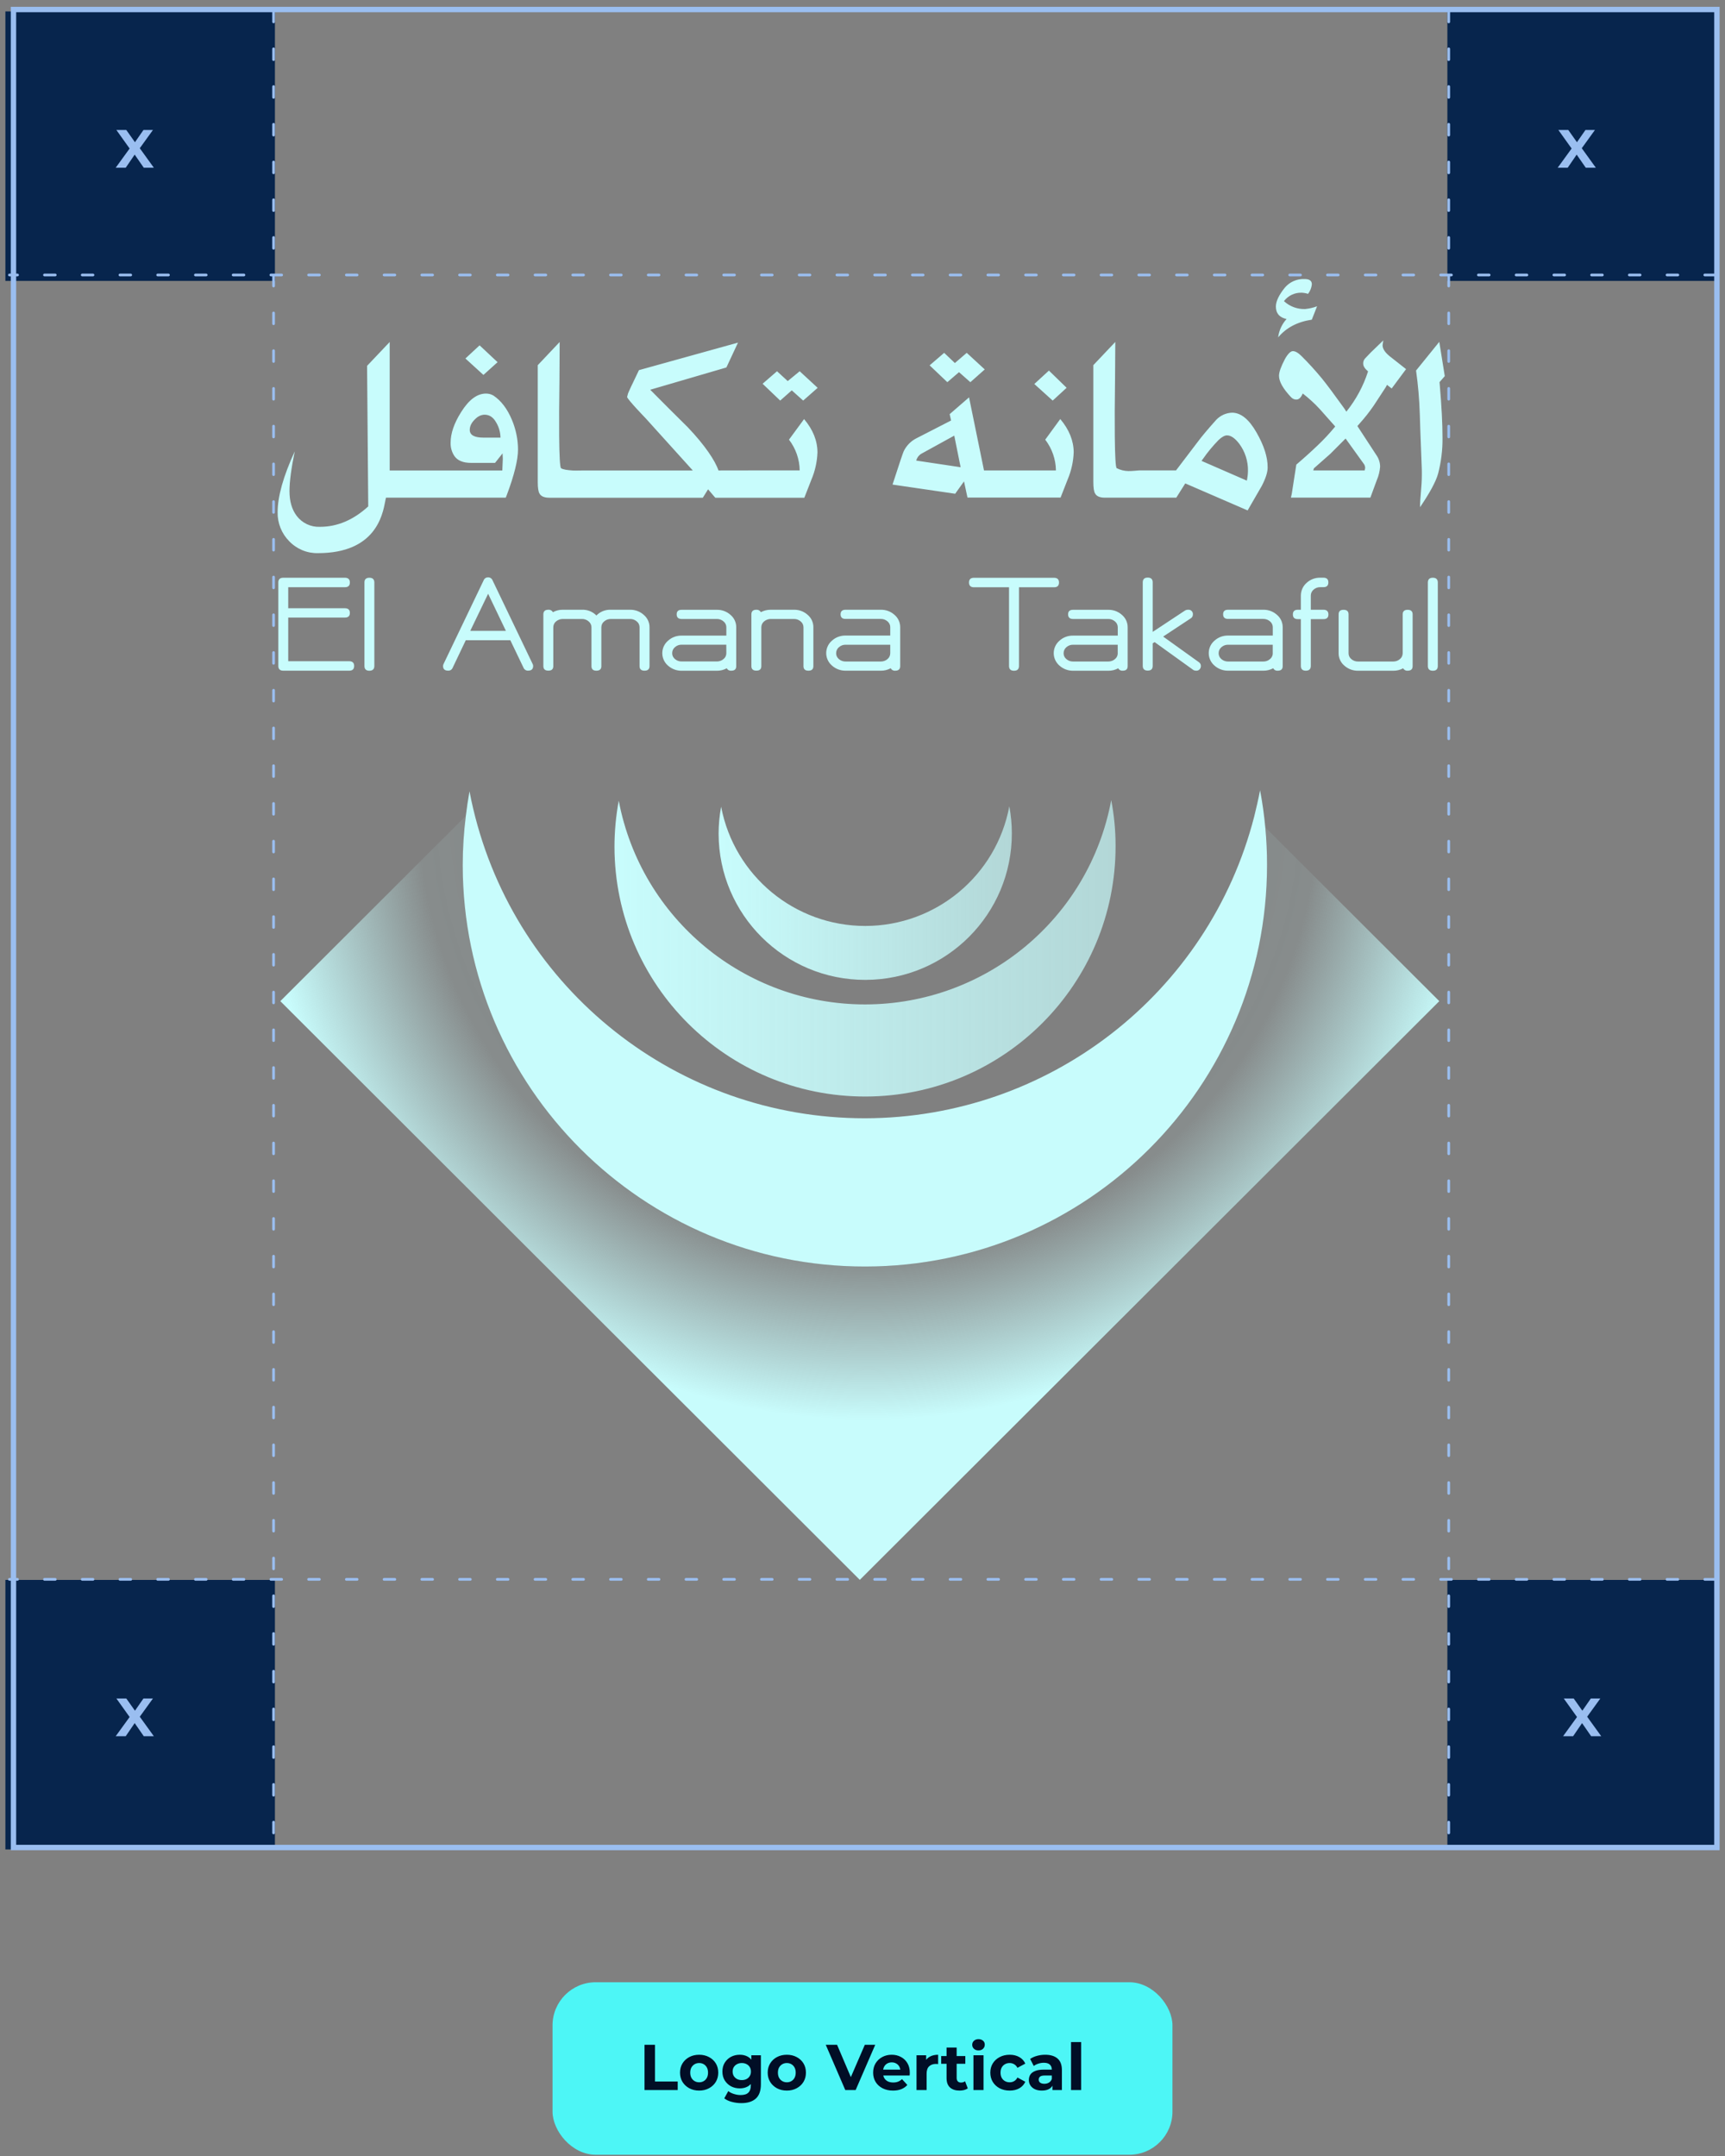 <svg xmlns="http://www.w3.org/2000/svg" width="320" height="400" viewBox="0 0 320 400" fill="none"><rect x="0" y="0" width="320" height="400" fill="#808080" stroke="none"/><path d="M51.999 185.741L159.5 293.11L266.999 185.741L234.721 153.501C234.936 155.761 235.044 158.038 235.044 160.351V160.476C235.026 201.574 201.688 234.907 160.541 234.96H160.433C119.268 234.96 85.876 201.663 85.84 160.548V160.476C85.84 157.428 86.038 154.398 86.415 151.368L51.999 185.741Z" fill="url(#paint0_radial_481_3767)"></path><path d="M160.523 186.35C138.172 186.368 118.945 170.5 114.78 148.553C114.259 151.386 113.99 154.254 113.99 157.123C114.044 182.764 134.904 203.492 160.577 203.438C186.249 203.385 207.002 182.549 206.948 156.908C206.948 154.075 206.679 151.242 206.14 148.445C202.065 170.392 182.892 186.315 160.523 186.35Z" fill="url(#paint1_linear_481_3767)"></path><path d="M160.541 171.791C147.454 171.809 136.215 162.503 133.774 149.665C133.469 151.314 133.307 153 133.307 154.685C133.343 169.693 145.533 181.832 160.559 181.796C175.585 181.76 187.739 169.585 187.703 154.578C187.703 152.91 187.542 151.242 187.237 149.593C184.831 162.449 173.611 171.773 160.541 171.791Z" fill="url(#paint2_linear_481_3767)"></path><path d="M232.674 151.457C224.219 184.378 194.525 207.401 160.505 207.473H160.415C125.785 207.473 95.714 183.679 87.779 150.023C87.528 148.965 87.294 147.889 87.097 146.813C86.828 148.319 86.594 149.862 86.415 151.386C86.038 154.398 85.84 157.446 85.84 160.494V160.566C85.894 201.681 119.286 234.978 160.433 234.978H160.541C201.688 234.925 235.026 201.592 235.044 160.494V160.369C235.044 158.056 234.936 155.779 234.721 153.519C234.506 151.188 234.182 148.875 233.752 146.616C233.446 148.23 233.069 149.844 232.674 151.457Z" fill="#C8FCFC"></path><path fill-rule="evenodd" clip-rule="evenodd" d="M165.148 121.189C165.148 121.619 164.961 122.021 164.633 122.283C164.287 122.582 163.856 122.732 163.397 122.732H156.861C156.411 122.741 155.971 122.582 155.625 122.283C155.287 122.012 155.1 121.609 155.11 121.189C155.11 120.758 155.297 120.347 155.625 120.075C155.962 119.776 156.402 119.608 156.861 119.617H165.148V121.189ZM166.075 124.434C166.684 124.434 166.993 124.153 166.993 123.592V116.381C167.002 115.492 166.618 114.651 165.935 114.071C165.242 113.444 164.333 113.107 163.397 113.126H156.861C156.243 113.126 155.943 113.407 155.934 113.968C155.934 114.538 156.243 114.828 156.861 114.828H163.397C163.847 114.819 164.287 114.978 164.633 115.277C164.961 115.549 165.158 115.951 165.148 116.372V117.915H156.861C155.924 117.896 155.016 118.233 154.323 118.869C153.049 119.973 152.909 121.89 154.014 123.162C154.108 123.274 154.22 123.377 154.332 123.48C155.025 124.107 155.934 124.443 156.861 124.434H163.397C164.043 124.443 164.671 124.284 165.242 123.976C165.392 124.294 165.729 124.471 166.075 124.434ZM140.314 113.126C139.696 113.126 139.396 113.407 139.387 113.968V123.583C139.387 124.144 139.696 124.425 140.314 124.425C140.932 124.425 141.231 124.144 141.231 123.583V116.381C141.231 115.951 141.419 115.549 141.746 115.287C142.093 114.997 142.524 114.838 142.983 114.838H147.29C147.74 114.828 148.18 114.987 148.526 115.287C148.863 115.558 149.051 115.96 149.051 116.381V123.592C149.051 124.153 149.36 124.434 149.968 124.434C150.577 124.434 150.886 124.153 150.886 123.592V116.381C150.896 115.492 150.512 114.651 149.828 114.071C149.135 113.444 148.227 113.107 147.29 113.126H142.983C142.336 113.117 141.709 113.276 141.138 113.575C140.988 113.276 140.66 113.098 140.314 113.126ZM134.742 121.179C134.742 121.609 134.555 122.012 134.217 122.273C133.88 122.573 133.44 122.722 132.981 122.722H126.445C125.995 122.732 125.555 122.573 125.209 122.273C124.872 122.002 124.684 121.6 124.694 121.179C124.694 120.749 124.881 120.337 125.209 120.066C125.546 119.767 125.986 119.598 126.445 119.608H134.732L134.742 121.179ZM135.66 124.434C136.278 124.434 136.577 124.153 136.577 123.592V116.39C136.587 115.502 136.203 114.66 135.519 114.08C134.826 113.454 133.918 113.117 132.981 113.136H126.445C125.827 113.136 125.527 113.416 125.527 113.977C125.527 114.548 125.836 114.838 126.445 114.838H132.981C133.431 114.828 133.871 114.987 134.217 115.287C134.555 115.558 134.742 115.96 134.742 116.381V117.924H126.454C125.518 117.906 124.61 118.242 123.917 118.878C122.643 119.973 122.502 121.899 123.598 123.171C123.701 123.284 123.804 123.396 123.917 123.489C124.61 124.116 125.518 124.453 126.445 124.443H132.981C133.627 124.453 134.255 124.294 134.826 123.985C134.976 124.294 135.313 124.471 135.66 124.434ZM101.723 113.126C101.105 113.126 100.805 113.407 100.796 113.968V123.583C100.796 124.144 101.105 124.425 101.723 124.425C102.341 124.425 102.641 124.144 102.641 123.583V116.381C102.641 115.951 102.828 115.549 103.156 115.287C103.502 114.997 103.933 114.838 104.392 114.838H107.959C108.409 114.828 108.849 114.987 109.196 115.287C109.533 115.558 109.72 115.96 109.72 116.381V123.592C109.72 124.153 110.029 124.434 110.638 124.434C111.246 124.434 111.555 124.153 111.555 123.592V116.381C111.555 115.951 111.743 115.549 112.08 115.287C112.417 114.987 112.857 114.838 113.316 114.838H116.893C117.343 114.828 117.783 114.997 118.12 115.287C118.457 115.549 118.644 115.951 118.644 116.381V123.592C118.644 124.153 118.953 124.434 119.562 124.434C120.18 124.434 120.48 124.153 120.489 123.592V116.381C120.498 115.492 120.105 114.651 119.431 114.08C118.738 113.454 117.83 113.117 116.903 113.126H113.307C112.305 113.089 111.331 113.472 110.638 114.192C109.935 113.472 108.971 113.089 107.969 113.126H104.401C103.755 113.117 103.127 113.276 102.556 113.584C102.406 113.276 102.069 113.089 101.723 113.126ZM93.847 117.045H87.236L90.551 110.161L93.847 117.045ZM98.904 123.564C98.904 123.433 98.876 123.312 98.81 123.19L91.384 107.692C91.263 107.346 90.926 107.112 90.551 107.112C90.176 107.103 89.83 107.337 89.708 107.692L82.282 123.19C82.226 123.302 82.189 123.433 82.189 123.564C82.189 124.135 82.498 124.425 83.125 124.425C83.481 124.453 83.818 124.247 83.958 123.92L86.403 118.785H94.671L97.134 123.92C97.275 124.247 97.602 124.443 97.949 124.425C98.586 124.434 98.895 124.144 98.904 123.564ZM69.444 123.555V108.066C69.444 107.486 69.135 107.187 68.526 107.187C67.908 107.187 67.608 107.477 67.608 108.066V123.564C67.608 124.144 67.917 124.443 68.526 124.443C69.135 124.434 69.444 124.144 69.444 123.555ZM65.698 123.555C65.698 122.975 65.389 122.676 64.771 122.676H53.468V114.576H63.984C64.602 114.576 64.902 114.286 64.902 113.715C64.902 113.136 64.593 112.846 63.984 112.846H53.468V108.945H63.984C64.602 108.945 64.902 108.655 64.902 108.066C64.902 107.486 64.593 107.187 63.984 107.187H52.55C51.932 107.187 51.632 107.477 51.632 108.066V123.555C51.632 124.135 51.941 124.434 52.55 124.434H64.771C65.389 124.434 65.698 124.144 65.698 123.555ZM196.454 108.076C196.454 107.496 196.145 107.196 195.536 107.196H180.675C180.056 107.196 179.757 107.486 179.757 108.076C179.757 108.655 180.066 108.955 180.675 108.955H187.183V123.564C187.183 124.144 187.492 124.443 188.101 124.443C188.719 124.443 189.018 124.153 189.028 123.564V108.955H195.545C196.145 108.955 196.454 108.665 196.454 108.076ZM206.829 122.283C207.167 122.021 207.354 121.619 207.354 121.189H207.345V119.617H199.057C198.598 119.608 198.158 119.776 197.821 120.076C197.493 120.347 197.306 120.758 197.306 121.189C197.296 121.609 197.484 122.012 197.821 122.283C198.167 122.582 198.607 122.741 199.057 122.732H205.593C206.052 122.732 206.492 122.582 206.829 122.283ZM209.189 123.592C209.189 124.153 208.89 124.434 208.272 124.434C207.925 124.471 207.588 124.294 207.447 123.985C206.876 124.294 206.249 124.453 205.603 124.443H199.066C198.139 124.453 197.231 124.116 196.538 123.489L196.538 123.489C196.425 123.386 196.313 123.284 196.22 123.171C195.115 121.899 195.255 119.982 196.529 118.878C197.222 118.242 198.13 117.906 199.066 117.924H207.354V116.381C207.354 115.96 207.167 115.558 206.829 115.287C206.483 114.988 206.043 114.828 205.593 114.838H199.057C198.448 114.838 198.139 114.548 198.139 113.977C198.139 113.416 198.439 113.136 199.057 113.136H205.593C206.53 113.117 207.438 113.454 208.131 114.08C208.815 114.66 209.199 115.502 209.189 116.39V123.592ZM261.134 124.434C261.743 124.434 262.052 124.153 262.052 123.592V113.977C262.052 113.416 261.743 113.136 261.134 113.136C260.516 113.136 260.216 113.416 260.207 113.977V121.188C260.207 121.619 260.02 122.021 259.692 122.283C259.345 122.582 258.915 122.732 258.456 122.732H251.919C251.47 122.741 251.03 122.582 250.683 122.283C250.346 122.012 250.159 121.609 250.168 121.188V113.977C250.168 113.416 249.859 113.136 249.241 113.136C248.623 113.136 248.323 113.416 248.323 113.977V121.188C248.314 122.077 248.707 122.919 249.382 123.489C250.075 124.116 250.983 124.453 251.91 124.443H258.446C259.092 124.453 259.72 124.294 260.291 123.994C260.46 124.294 260.797 124.471 261.134 124.434ZM246.432 114.005C246.432 113.425 246.123 113.126 245.514 113.126H243.164V110.535C243.154 110.096 243.341 109.675 243.679 109.394C244.016 109.086 244.465 108.927 244.915 108.936H245.505C246.113 108.936 246.422 108.646 246.422 108.057C246.422 107.468 246.113 107.178 245.505 107.178H244.915C243.978 107.159 243.061 107.505 242.377 108.15C241.693 108.749 241.309 109.619 241.319 110.535V113.126H240.757C240.139 113.126 239.839 113.416 239.839 114.005C239.839 114.576 240.148 114.866 240.757 114.866H241.319V123.555C241.319 124.135 241.628 124.434 242.236 124.434C242.854 124.434 243.154 124.144 243.164 123.555V114.866H245.514C246.123 114.866 246.432 114.585 246.432 114.005ZM236.112 121.188C236.112 121.619 235.925 122.021 235.588 122.283C235.251 122.582 234.81 122.741 234.352 122.732H227.815C227.366 122.741 226.926 122.582 226.579 122.283C226.251 122.012 226.055 121.609 226.064 121.188C226.064 120.758 226.251 120.347 226.579 120.075C226.916 119.776 227.356 119.608 227.815 119.617H236.103V121.188H236.112ZM237.03 124.434C237.648 124.434 237.948 124.153 237.948 123.592V116.381C237.957 115.492 237.573 114.651 236.889 114.071C236.196 113.444 235.288 113.107 234.352 113.126H227.815C227.197 113.126 226.897 113.407 226.897 113.968C226.897 114.538 227.206 114.828 227.815 114.828H234.352C234.801 114.819 235.241 114.978 235.588 115.277C235.925 115.549 236.112 115.951 236.112 116.372V117.915H227.825C226.888 117.896 225.98 118.233 225.287 118.869C224.013 119.963 223.873 121.89 224.968 123.162L224.969 123.163C225.072 123.275 225.175 123.387 225.287 123.48C225.98 124.107 226.888 124.443 227.815 124.434H234.352C234.998 124.443 235.625 124.284 236.196 123.976C236.346 124.294 236.683 124.471 237.03 124.434ZM222.768 123.527C222.768 123.255 222.637 123.012 222.412 122.863L215.773 118.102L220.885 114.726C221.138 114.585 221.288 114.314 221.288 114.024C221.344 113.584 221.026 113.182 220.586 113.126C220.511 113.117 220.436 113.117 220.361 113.126C220.164 113.126 219.977 113.182 219.809 113.285L213.834 117.232V108.038C213.834 107.458 213.525 107.159 212.916 107.159C212.298 107.159 211.999 107.449 211.989 108.038V123.536C211.989 124.116 212.298 124.415 212.916 124.415C213.534 124.415 213.834 124.125 213.834 123.536V119.355L214.19 119.131L221.26 124.219C221.419 124.35 221.616 124.425 221.822 124.425C222.262 124.499 222.684 124.191 222.749 123.751C222.777 123.686 222.777 123.611 222.768 123.527ZM266.724 108.066V123.564C266.724 124.144 266.425 124.443 265.806 124.443C265.188 124.443 264.879 124.144 264.879 123.564V108.066C264.889 107.477 265.188 107.187 265.806 107.187C266.415 107.187 266.724 107.486 266.724 108.066Z" fill="#C8FCFC"></path><path fill-rule="evenodd" clip-rule="evenodd" d="M244.325 56.821L243.351 59.309C240.692 59.702 238.603 60.796 237.105 62.592C237.264 61.32 237.807 60.132 238.669 59.187C237.348 58.907 236.684 58.14 236.684 56.877C236.684 55.914 237.236 54.745 238.341 53.37C239.249 52.294 240.607 51.705 242.012 51.77C242.911 51.77 243.36 52.088 243.36 52.743C243.295 53.389 243.051 54.006 242.649 54.52C242.255 54.389 241.834 54.315 241.422 54.305C240.158 54.277 238.95 54.857 238.182 55.867C239.24 56.858 240.654 57.382 242.106 57.336C242.864 57.261 243.613 57.092 244.325 56.821ZM257.304 71.402L257.042 71.879L254.813 75.284C254.008 76.453 253.128 77.566 252.182 78.614L251.807 79.044L255.356 84.478C255.787 85.095 256.012 85.834 256.021 86.582C255.956 87.443 255.75 88.294 255.403 89.089L254.214 92.325H239.474L239.633 91.614L240.476 86.199C241.956 84.936 243.239 83.776 244.362 82.701C245.552 81.579 246.657 80.391 247.696 79.128L244.84 75.911C243.866 74.854 242.808 73.881 241.665 73.002C241.347 73.759 240.963 74.133 240.476 74.133C240.111 74.133 239.765 73.975 239.512 73.703C238.013 72.123 237.264 70.794 237.264 69.71C237.264 69.036 237.639 67.989 238.379 66.586C238.922 65.632 239.418 65.145 239.839 65.145C240.298 65.145 240.832 65.454 241.45 66.071C242.714 67.325 243.969 68.699 245.215 70.205C246.114 71.309 247.5 73.17 249.382 75.789L249.756 76.378C251.545 74.152 252.912 71.627 253.783 68.905C253.184 68.4 252.884 67.923 252.884 67.465C252.865 67.109 252.996 66.754 253.24 66.492L254.279 65.407L256.602 63.162L256.48 64.06C256.48 64.706 256.93 65.398 257.829 66.118L260.835 68.484L258.166 72.076L257.304 71.402ZM249.616 81.363L246.788 84.197L243.735 86.891L243.623 87.275H253.156L253.249 86.807C253.24 86.536 253.156 86.274 252.987 86.049L249.616 81.363ZM228.555 76.565C230.185 76.565 231.692 77.781 233.088 80.232C234.492 82.673 235.176 84.843 235.157 86.741C235.157 87.602 234.801 88.743 234.071 90.146C233.734 90.744 232.947 92.11 231.711 94.233L231.449 94.701L219.874 89.687L218.208 92.334H204.976C204.03 92.334 203.412 92.073 203.131 91.53C202.925 91.165 202.822 90.464 202.822 89.426V67.745L206.895 63.443C206.895 63.613 206.891 64.292 206.882 65.478C206.874 66.634 206.862 68.273 206.848 70.392C206.783 74.788 206.774 78.305 206.802 80.942C206.839 84.637 206.952 86.601 207.139 86.853C207.822 87.2 208.572 87.387 209.339 87.396C209.854 87.415 211.315 87.274 211.315 87.274H218.161L222.131 82.055C222.862 81.055 224.032 79.661 225.643 77.865C226.411 77.07 227.45 76.603 228.555 76.565ZM222.89 85.507L231.299 89.173C231.421 88.584 231.496 87.995 231.505 87.396C231.543 85.582 230.981 83.795 229.894 82.336C229.098 81.298 228.349 80.774 227.619 80.774C227.197 80.774 226.673 81.055 226.064 81.625C225.006 82.71 224.032 83.879 223.171 85.123L222.89 85.507ZM88.969 64.07L92.302 67.194L89.68 69.56L86.337 66.511L88.969 64.07ZM91.544 73.394C92.948 74.33 94.091 75.817 94.952 77.865C95.692 79.614 96.085 81.494 96.095 83.393C96.095 85.338 95.392 88.172 93.988 91.913L93.819 92.334H71.607C71.559 92.491 71.513 92.732 71.455 93.036C70.97 95.585 69.632 102.623 58.983 102.623C56.97 102.67 55.041 101.865 53.655 100.415C52.241 98.994 51.464 97.048 51.501 95.037C51.501 92.119 52.559 88.35 54.676 83.739C54.03 86.9 53.702 89.351 53.702 91.118C53.702 93.008 54.151 94.542 55.05 95.73C56.071 97.058 57.682 97.815 59.358 97.74C62.57 97.74 65.548 96.478 68.311 93.953L68.095 67.876L72.29 63.452V87.284H93.183L93.276 85.133L93.229 84.113L91.834 85.881H87.405C85.906 85.881 84.858 85.451 84.277 84.581C83.799 83.851 83.565 82.991 83.593 82.121C83.593 80.391 84.249 78.501 85.532 76.472C86.965 74.171 88.5 73.02 90.148 73.02C90.635 73.011 91.122 73.142 91.544 73.394ZM87.142 79.755C87.142 80.718 88.004 81.195 89.718 81.195H92.845C92.827 80.204 92.555 79.222 92.04 78.37C91.506 77.416 90.794 76.939 89.886 76.939C89.306 76.958 88.753 77.192 88.332 77.585C87.536 78.277 87.142 78.997 87.142 79.755ZM148.348 87.274C148.32 85.207 147.618 83.206 146.363 81.569L149.163 77.753C150.821 79.717 151.645 81.794 151.645 83.945C151.579 85.694 151.195 87.405 150.512 89.014L149.21 92.344H132.691L131.352 90.782L130.378 92.344H101.91C100.964 92.344 100.346 92.082 100.065 91.539C99.859 91.175 99.756 90.473 99.756 89.435V67.755L103.821 63.452C103.821 63.789 103.811 66.109 103.783 70.402C103.718 74.807 103.708 78.314 103.727 80.952C103.764 84.646 103.877 86.61 104.064 86.863C104.523 87.144 105.263 87.218 106.274 87.293C106.789 87.321 108.25 87.284 108.25 87.284H128.515L119.721 77.547C119.721 77.547 116.5 74.227 116.331 73.656C116.496 72.969 116.508 72.945 116.76 72.404L116.76 72.404C116.838 72.239 116.938 72.025 117.071 71.73C117.539 70.729 118.026 69.719 118.532 68.671L136.905 63.565L134.751 68.176L120.62 72.31C122.924 74.638 125.246 76.958 127.578 79.259C130.762 82.598 132.663 85.46 133.281 87.284L139.19 87.274H148.348ZM148.995 74.32L146.878 72.422L144.734 74.32L141.466 71.197L144.144 68.877L146.129 70.701L148.348 68.877L151.682 71.954L148.995 74.32ZM177.903 69.046L180.01 70.907L182.679 68.54L179.336 65.463L177.135 67.353L175.15 65.463L172.453 67.783L175.74 70.907L177.903 69.046ZM197.868 71.945L194.581 68.755L191.875 71.243L195.283 74.321L197.868 71.945ZM196.688 77.744L193.897 81.569C195.152 83.206 195.854 85.207 195.883 87.275H182.538L179.766 73.722L176.17 76.837L176.433 78.015C174.316 79.091 172.181 80.185 170.037 81.298C168.997 81.812 168.154 82.663 167.649 83.711C167.508 83.992 166.815 86.059 165.57 89.903L177.191 91.605L178.83 89.314L179.476 92.316H196.744L198.046 88.986C198.729 87.377 199.113 85.666 199.179 83.917C199.169 81.784 198.345 79.717 196.688 77.744ZM169.971 85.451C170.121 84.862 170.514 84.375 171.057 84.104L177.023 80.821L178.202 86.685L169.971 85.451ZM263.644 90.595C263.494 92.26 263.428 93.419 263.428 94.102C265.254 91.409 266.369 89.341 266.771 87.901C267.343 85.713 267.624 83.449 267.595 81.186C267.595 78.632 267.427 75.424 267.099 71.561L267.043 70.897L268.017 69.784L266.996 63.424L262.688 68.746C263.063 71.402 263.297 74.077 263.381 76.762C263.381 77.201 263.503 80.653 263.756 87.097C263.784 88.266 263.747 89.435 263.644 90.595Z" fill="#C8FCFC"></path><path d="M51 2.12H1V52.12H51V2.12Z" fill="#07254D"></path><path d="M21.461 31.119L24.471 26.97V28.149L21.591 24.119H23.431L25.421 26.93L24.651 26.939L26.611 24.119H28.371L25.511 28.079V26.919L28.541 31.119H26.671L24.611 28.149H25.351L23.321 31.119H21.461Z" fill="#9ABEF0"></path><path d="M51 293.12H1V343.12H51V293.12Z" fill="#07254D"></path><path d="M21.461 322.12L24.471 317.97V319.15L21.591 315.12H23.431L25.421 317.93L24.651 317.94L26.611 315.12H28.371L25.511 319.08V317.92L28.541 322.12H26.671L24.611 319.15H25.351L23.321 322.12H21.461Z" fill="#9ABEF0"></path><path d="M318.5 2.12H268.5V52.12H318.5V2.12Z" fill="#07254D"></path><path d="M288.961 31.119L291.971 26.97V28.149L289.091 24.119H290.931L292.921 26.93L292.151 26.939L294.111 24.119H295.871L293.011 28.079V26.919L296.041 31.119H294.171L292.111 28.149H292.851L290.821 31.119H288.961Z" fill="#9ABEF0"></path><path d="M318.5 293.12H268.5V343.12H318.5V293.12Z" fill="#07254D"></path><path d="M289.961 322.12L292.971 317.97V319.15L290.091 315.12H291.931L293.921 317.93L293.151 317.94L295.111 315.12H296.871L294.011 319.08V317.92L297.041 322.12H295.171L293.111 319.15H293.851L291.821 322.12H289.961Z" fill="#9ABEF0"></path><line x1="50.75" y1="2.063" x2="50.75" y2="342.563" stroke="#9ABEF0" stroke-width="0.5" stroke-linecap="round" stroke-dasharray="2 5"></line><line x1="268.75" y1="2.063" x2="268.75" y2="342.563" stroke="#9ABEF0" stroke-width="0.5" stroke-linecap="round" stroke-dasharray="2 5"></line><line x1="318.25" y1="51.016" x2="1.75" y2="51.016" stroke="#9ABEF0" stroke-width="0.5" stroke-linecap="round" stroke-dasharray="2 5"></line><line x1="318.25" y1="293.016" x2="1.75" y2="293.015" stroke="#9ABEF0" stroke-width="0.5" stroke-linecap="round" stroke-dasharray="2 5"></line><rect x="2.5" y="1.766" width="316" height="341" stroke="#9ABEF0"></rect><rect x="102.5" y="367.766" width="115" height="32" rx="8" fill="#4DF6F6"></rect><path d="M119.564 387.766V379.366H121.508V386.182H125.72V387.766H119.564ZM129.7 387.862C129.012 387.862 128.4 387.718 127.864 387.43C127.336 387.142 126.916 386.75 126.604 386.254C126.3 385.75 126.148 385.178 126.148 384.538C126.148 383.89 126.3 383.318 126.604 382.822C126.916 382.318 127.336 381.926 127.864 381.646C128.4 381.358 129.012 381.214 129.7 381.214C130.38 381.214 130.988 381.358 131.524 381.646C132.06 381.926 132.48 382.314 132.784 382.81C133.088 383.306 133.24 383.882 133.24 384.538C133.24 385.178 133.088 385.75 132.784 386.254C132.48 386.75 132.06 387.142 131.524 387.43C130.988 387.718 130.38 387.862 129.7 387.862ZM129.7 386.326C130.012 386.326 130.292 386.254 130.54 386.11C130.788 385.966 130.984 385.762 131.128 385.498C131.272 385.226 131.344 384.906 131.344 384.538C131.344 384.162 131.272 383.842 131.128 383.578C130.984 383.314 130.788 383.11 130.54 382.966C130.292 382.822 130.012 382.75 129.7 382.75C129.388 382.75 129.108 382.822 128.86 382.966C128.612 383.11 128.412 383.314 128.26 383.578C128.116 383.842 128.044 384.162 128.044 384.538C128.044 384.906 128.116 385.226 128.26 385.498C128.412 385.762 128.612 385.966 128.86 386.11C129.108 386.254 129.388 386.326 129.7 386.326ZM137.527 390.19C136.919 390.19 136.331 390.114 135.763 389.962C135.203 389.818 134.735 389.598 134.359 389.302L135.103 387.958C135.375 388.182 135.719 388.358 136.135 388.486C136.559 388.622 136.975 388.69 137.383 388.69C138.047 388.69 138.527 388.542 138.823 388.246C139.127 387.95 139.279 387.51 139.279 386.926V385.954L139.399 384.334L139.375 382.702V381.31H141.151V386.686C141.151 387.886 140.839 388.77 140.215 389.338C139.591 389.906 138.695 390.19 137.527 390.19ZM137.239 387.454C136.639 387.454 136.095 387.326 135.607 387.07C135.127 386.806 134.739 386.442 134.443 385.978C134.155 385.506 134.011 384.958 134.011 384.334C134.011 383.702 134.155 383.154 134.443 382.69C134.739 382.218 135.127 381.854 135.607 381.598C136.095 381.342 136.639 381.214 137.239 381.214C137.783 381.214 138.263 381.326 138.679 381.55C139.095 381.766 139.419 382.106 139.651 382.57C139.883 383.026 139.999 383.614 139.999 384.334C139.999 385.046 139.883 385.634 139.651 386.098C139.419 386.554 139.095 386.894 138.679 387.118C138.263 387.342 137.783 387.454 137.239 387.454ZM137.611 385.918C137.939 385.918 138.231 385.854 138.487 385.726C138.743 385.59 138.943 385.402 139.087 385.162C139.231 384.922 139.303 384.646 139.303 384.334C139.303 384.014 139.231 383.738 139.087 383.506C138.943 383.266 138.743 383.082 138.487 382.954C138.231 382.818 137.939 382.75 137.611 382.75C137.283 382.75 136.991 382.818 136.735 382.954C136.479 383.082 136.275 383.266 136.123 383.506C135.979 383.738 135.907 384.014 135.907 384.334C135.907 384.646 135.979 384.922 136.123 385.162C136.275 385.402 136.479 385.59 136.735 385.726C136.991 385.854 137.283 385.918 137.611 385.918ZM145.965 387.862C145.277 387.862 144.665 387.718 144.129 387.43C143.601 387.142 143.181 386.75 142.869 386.254C142.565 385.75 142.413 385.178 142.413 384.538C142.413 383.89 142.565 383.318 142.869 382.822C143.181 382.318 143.601 381.926 144.129 381.646C144.665 381.358 145.277 381.214 145.965 381.214C146.645 381.214 147.253 381.358 147.789 381.646C148.325 381.926 148.745 382.314 149.049 382.81C149.353 383.306 149.505 383.882 149.505 384.538C149.505 385.178 149.353 385.75 149.049 386.254C148.745 386.75 148.325 387.142 147.789 387.43C147.253 387.718 146.645 387.862 145.965 387.862ZM145.965 386.326C146.277 386.326 146.557 386.254 146.805 386.11C147.053 385.966 147.249 385.762 147.393 385.498C147.537 385.226 147.609 384.906 147.609 384.538C147.609 384.162 147.537 383.842 147.393 383.578C147.249 383.314 147.053 383.11 146.805 382.966C146.557 382.822 146.277 382.75 145.965 382.75C145.653 382.75 145.373 382.822 145.125 382.966C144.877 383.11 144.677 383.314 144.525 383.578C144.381 383.842 144.309 384.162 144.309 384.538C144.309 384.906 144.381 385.226 144.525 385.498C144.677 385.762 144.877 385.966 145.125 386.11C145.373 386.254 145.653 386.326 145.965 386.326ZM156.807 387.766L153.183 379.366H155.283L158.451 386.806H157.215L160.431 379.366H162.363L158.727 387.766H156.807ZM165.656 387.862C164.92 387.862 164.272 387.718 163.712 387.43C163.16 387.142 162.732 386.75 162.428 386.254C162.124 385.75 161.972 385.178 161.972 384.538C161.972 383.89 162.12 383.318 162.416 382.822C162.72 382.318 163.132 381.926 163.652 381.646C164.172 381.358 164.76 381.214 165.416 381.214C166.048 381.214 166.616 381.35 167.12 381.622C167.632 381.886 168.036 382.27 168.332 382.774C168.628 383.27 168.776 383.866 168.776 384.562C168.776 384.634 168.772 384.718 168.764 384.814C168.756 384.902 168.748 384.986 168.74 385.066H163.496V383.974H167.756L167.036 384.298C167.036 383.962 166.968 383.67 166.832 383.422C166.696 383.174 166.508 382.982 166.268 382.846C166.028 382.702 165.748 382.63 165.428 382.63C165.108 382.63 164.824 382.702 164.576 382.846C164.336 382.982 164.148 383.178 164.012 383.434C163.876 383.682 163.808 383.978 163.808 384.322V384.61C163.808 384.962 163.884 385.274 164.036 385.546C164.196 385.81 164.416 386.014 164.696 386.158C164.984 386.294 165.32 386.362 165.704 386.362C166.048 386.362 166.348 386.31 166.604 386.206C166.868 386.102 167.108 385.946 167.324 385.738L168.32 386.818C168.024 387.154 167.652 387.414 167.204 387.598C166.756 387.774 166.24 387.862 165.656 387.862ZM170.022 387.766V381.31H171.81V383.134L171.558 382.606C171.75 382.15 172.058 381.806 172.482 381.574C172.906 381.334 173.422 381.214 174.03 381.214V382.942C173.95 382.934 173.878 382.93 173.814 382.93C173.75 382.922 173.682 382.918 173.61 382.918C173.098 382.918 172.682 383.066 172.362 383.362C172.05 383.65 171.894 384.102 171.894 384.718V387.766H170.022ZM178.006 387.862C177.246 387.862 176.654 387.67 176.23 387.286C175.806 386.894 175.594 386.314 175.594 385.546V379.882H177.466V385.522C177.466 385.794 177.538 386.006 177.682 386.158C177.826 386.302 178.022 386.374 178.27 386.374C178.566 386.374 178.818 386.294 179.026 386.134L179.53 387.454C179.338 387.59 179.106 387.694 178.834 387.766C178.57 387.83 178.294 387.862 178.006 387.862ZM174.598 382.894V381.454H179.074V382.894H174.598ZM180.581 387.766V381.31H182.453V387.766H180.581ZM181.517 380.41C181.173 380.41 180.893 380.31 180.677 380.11C180.461 379.91 180.353 379.662 180.353 379.366C180.353 379.07 180.461 378.822 180.677 378.622C180.893 378.422 181.173 378.322 181.517 378.322C181.861 378.322 182.141 378.418 182.357 378.61C182.573 378.794 182.681 379.034 182.681 379.33C182.681 379.642 182.573 379.902 182.357 380.11C182.149 380.31 181.869 380.41 181.517 380.41ZM187.31 387.862C186.614 387.862 185.994 387.722 185.45 387.442C184.906 387.154 184.478 386.758 184.166 386.254C183.862 385.75 183.71 385.178 183.71 384.538C183.71 383.89 183.862 383.318 184.166 382.822C184.478 382.318 184.906 381.926 185.45 381.646C185.994 381.358 186.614 381.214 187.31 381.214C187.99 381.214 188.582 381.358 189.086 381.646C189.59 381.926 189.962 382.33 190.202 382.858L188.75 383.638C188.582 383.334 188.37 383.11 188.114 382.966C187.866 382.822 187.594 382.75 187.298 382.75C186.978 382.75 186.69 382.822 186.434 382.966C186.178 383.11 185.974 383.314 185.822 383.578C185.678 383.842 185.606 384.162 185.606 384.538C185.606 384.914 185.678 385.234 185.822 385.498C185.974 385.762 186.178 385.966 186.434 386.11C186.69 386.254 186.978 386.326 187.298 386.326C187.594 386.326 187.866 386.258 188.114 386.122C188.37 385.978 188.582 385.75 188.75 385.438L190.202 386.23C189.962 386.75 189.59 387.154 189.086 387.442C188.582 387.722 187.99 387.862 187.31 387.862ZM195.24 387.766V386.506L195.12 386.23V383.974C195.12 383.574 194.996 383.262 194.748 383.038C194.508 382.814 194.136 382.702 193.632 382.702C193.288 382.702 192.948 382.758 192.612 382.87C192.284 382.974 192.004 383.118 191.772 383.302L191.1 381.994C191.452 381.746 191.876 381.554 192.372 381.418C192.868 381.282 193.372 381.214 193.884 381.214C194.868 381.214 195.632 381.446 196.176 381.91C196.72 382.374 196.992 383.098 196.992 384.082V387.766H195.24ZM193.272 387.862C192.768 387.862 192.336 387.778 191.976 387.61C191.616 387.434 191.34 387.198 191.148 386.902C190.956 386.606 190.86 386.274 190.86 385.906C190.86 385.522 190.952 385.186 191.136 384.898C191.328 384.61 191.628 384.386 192.036 384.226C192.444 384.058 192.976 383.974 193.632 383.974H195.348V385.066H193.836C193.396 385.066 193.092 385.138 192.924 385.282C192.764 385.426 192.684 385.606 192.684 385.822C192.684 386.062 192.776 386.254 192.96 386.398C193.152 386.534 193.412 386.602 193.74 386.602C194.052 386.602 194.332 386.53 194.58 386.386C194.828 386.234 195.008 386.014 195.12 385.726L195.408 386.59C195.272 387.006 195.024 387.322 194.664 387.538C194.304 387.754 193.84 387.862 193.272 387.862ZM198.686 387.766V378.862H200.558V387.766H198.686Z" fill="#010E26"></path><defs><radialGradient id="paint0_radial_481_3767" cx="0" cy="0" r="1" gradientUnits="userSpaceOnUse" gradientTransform="translate(161.039 150.218) scale(113.375 113.249)"><stop stop-color="#C8FCFC" stop-opacity="0"></stop><stop offset="0.735" stop-color="#C8FCFC" stop-opacity="0.1"></stop><stop offset="1" stop-color="#C8FCFC"></stop></radialGradient><linearGradient id="paint1_linear_481_3767" x1="113.994" y1="175.971" x2="206.949" y2="175.971" gradientUnits="userSpaceOnUse"><stop stop-color="#C8FCFC"></stop><stop offset="1" stop-color="#C8FCFC" stop-opacity="0.7"></stop></linearGradient><linearGradient id="paint2_linear_481_3767" x1="133.34" y1="165.731" x2="187.735" y2="165.731" gradientUnits="userSpaceOnUse"><stop stop-color="#C8FCFC"></stop><stop offset="1" stop-color="#C8FCFC" stop-opacity="0.7"></stop></linearGradient></defs></svg>